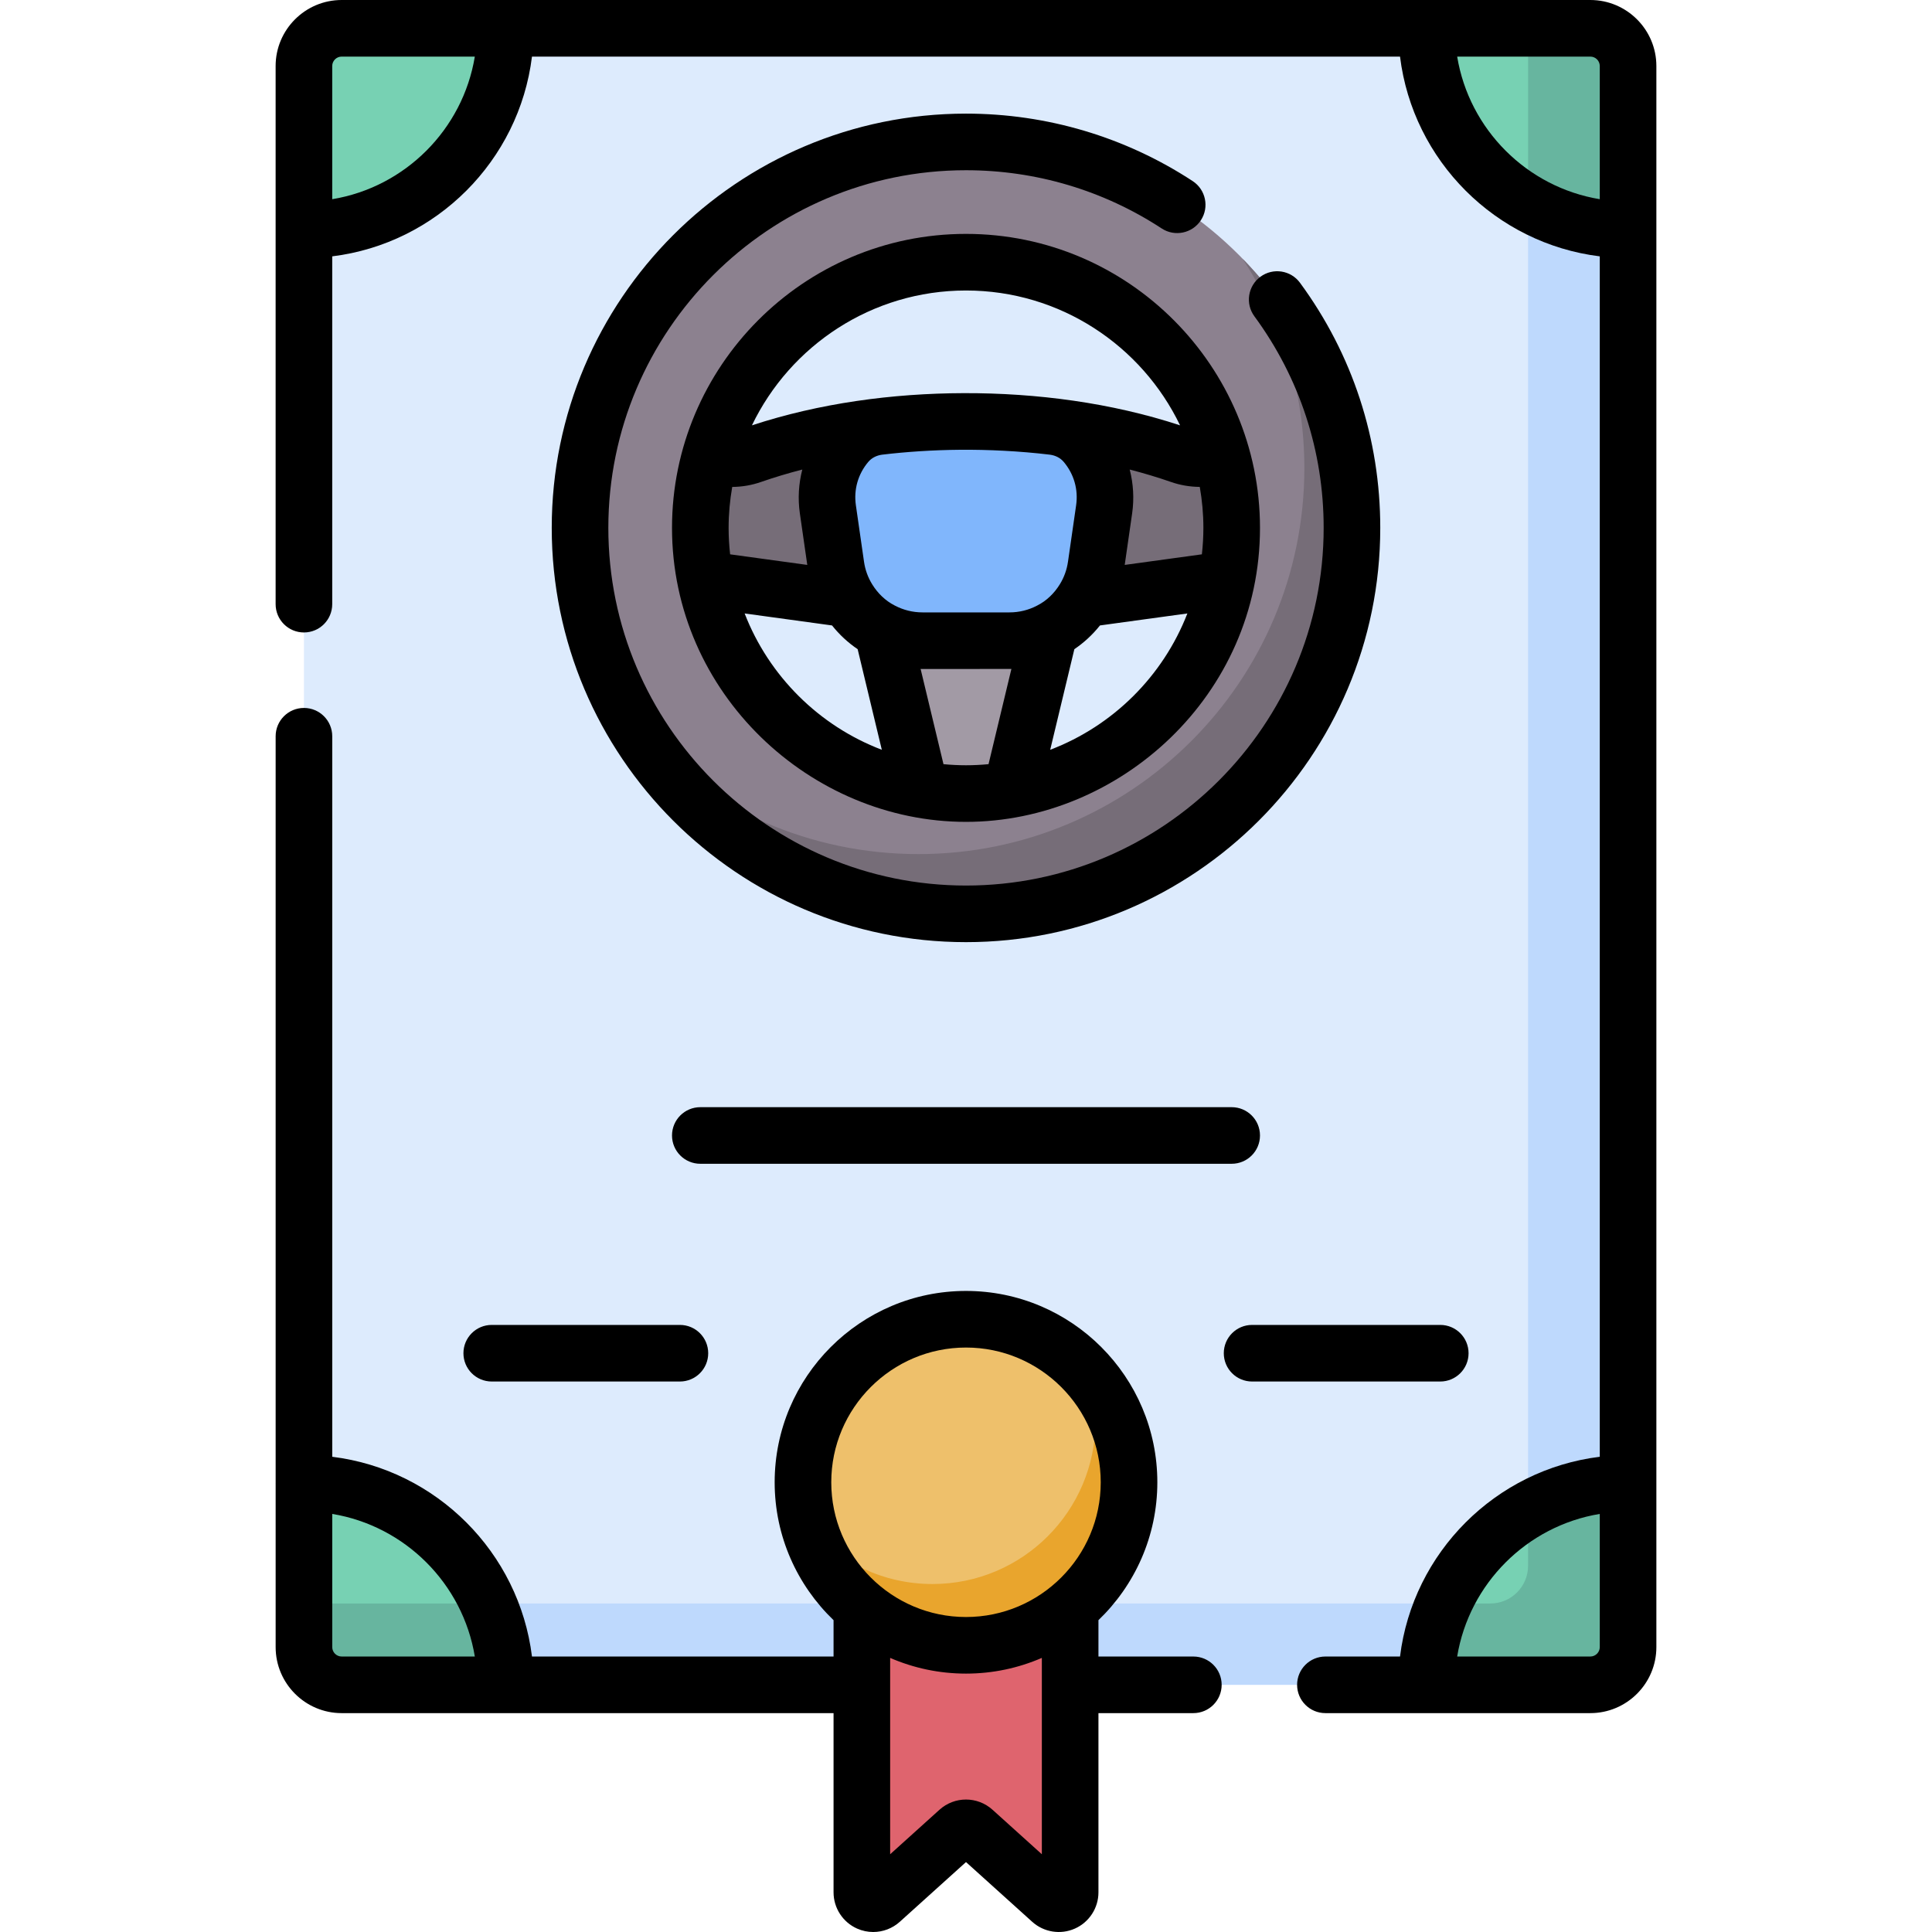<?xml version="1.0" encoding="UTF-8"?> <svg xmlns="http://www.w3.org/2000/svg" id="Capa_1" height="512" viewBox="0 0 512 512" width="512"><g><path d="m80.545 17.5v418.989c0 5.523 4.477 10 10 10h330.91c5.523 0 10-4.477 10-10v-418.989c0-5.523-4.477-10-10-10h-330.91c-5.523 0-10 4.477-10 10z" fill="#ddebfd"></path><path d="m421.455 7.5h-16.495v407.441c0 5.523-4.477 10-10 10h-314.415v11.547c0 5.523 4.477 10 10 10h330.91c5.523 0 10-4.477 10-10v-418.988c0-5.523-4.477-10-10-10z" fill="#bed9fd"></path><g fill="#77d1b3"><path d="m431.455 60.913v-43.413c0-5.523-4.477-10-10-10h-43.413c0 29.5 23.913 53.413 53.413 53.413z"></path><path d="m133.958 7.5h-43.413c-5.523 0-10 4.477-10 10v43.413c29.499 0 53.413-23.913 53.413-53.413z"></path><path d="m431.455 436.489v-43.413c-29.5 0-53.413 23.914-53.413 53.413h43.413c5.523 0 10-4.477 10-10z"></path><path d="m80.545 393.075v43.413c0 5.523 4.477 10 10 10h43.413c0-29.499-23.914-53.413-53.413-53.413z"></path></g><g fill="#67b59f"><path d="m80.545 424.941v11.547c0 5.523 4.477 10 10 10h43.413c0-7.67-1.629-14.955-4.54-21.547z"></path><path d="m404.959 414.941c0 5.523-4.477 10-10 10h-12.378c-2.911 6.592-4.54 13.878-4.54 21.547h43.413c5.523 0 10-4.477 10-10v-43.413c-9.645 0-18.685 2.57-26.495 7.042z"></path><path d="m421.455 7.5h-16.495v46.371c7.81 4.472 16.85 7.042 26.495 7.042v-43.413c0-5.523-4.477-10-10-10z"></path></g><path d="m278.567 503.717-20.547-18.538c-1.148-1.036-2.893-1.036-4.04 0l-20.547 18.538c-1.94 1.75-5.036.374-5.036-2.239v-92.896h55.205v92.896c.001 2.613-3.095 3.99-5.035 2.239z" fill="#df646e"></path><ellipse cx="256" cy="392.813" fill="#eec06b" rx="43.206" ry="43.206" transform="matrix(.486 -.874 .874 .486 -211.717 425.661)"></ellipse><path d="m288.587 364.462c1.121 3.845 1.734 7.907 1.734 12.114 0 23.862-19.344 43.206-43.206 43.206-13.009 0-24.667-5.758-32.587-14.854 5.239 17.963 21.817 31.092 41.472 31.092 23.862 0 43.206-19.344 43.206-43.206 0-10.853-4.011-20.763-10.619-28.352z" fill="#e9a52d"></path><g><path d="m229.939 150.987 17.132 71.321h17.858l17.132-71.321z" fill="#a29aa5"></path><path d="m341.074 132.868-6.116-21.195-5.524 5.312c-4.422 4.253-10.858 5.681-16.651 3.66-8.956-3.125-18.908-5.533-29.56-7.065-8.667-1.242-17.797-1.908-27.223-1.908s-18.556.666-27.223 1.908c-10.651 1.531-20.604 3.939-29.56 7.065-5.792 2.021-12.229.593-16.651-3.66l-5.524-5.312-6.116 21.195v18.505l63.636 8.735h42.875l63.636-8.735v-18.505z" fill="#766d78"></path><path d="m292.607 134.967-2.157 14.971c-.463 3.216-1.577 6.198-3.189 8.823-4.104 6.673-11.47 11.03-19.732 11.03h-23.057c-8.262 0-15.629-4.357-19.732-11.03-1.612-2.624-2.725-5.607-3.189-8.823l-2.157-14.971c-.942-6.56 1.083-12.781 4.99-17.408 2.155-2.551 5.239-4.129 8.555-4.527 7.411-.889 15.132-1.36 23.062-1.36s15.65.471 23.062 1.36c3.315.398 6.4 1.976 8.555 4.527 3.906 4.627 5.931 10.848 4.989 17.408z" fill="#80b6fc"></path><path d="m256 37.611c-56.489 0-102.282 45.793-102.282 102.282s45.793 102.281 102.282 102.281 102.282-45.793 102.282-102.282-45.793-102.281-102.282-102.281zm0 172.691c-38.886 0-70.409-31.523-70.409-70.409s31.523-70.41 70.409-70.41 70.409 31.523 70.409 70.409-31.523 70.41-70.409 70.41z" fill="#8c818f"></path><path d="m329.342 68.611c10.327 15.976 16.325 35.012 16.325 55.45 0 56.489-45.793 102.282-102.282 102.282-28.768 0-54.757-11.882-73.342-31 18.215 28.179 49.906 46.832 85.957 46.832 56.489 0 102.282-45.793 102.282-102.282 0-27.721-11.033-52.861-28.94-71.282z" fill="#766d78"></path></g><g><path d="m421.457 0h-330.914c-9.65 0-17.5 7.851-17.5 17.5v142.609c0 4.143 3.357 7.5 7.5 7.5s7.5-3.357 7.5-7.5v-92.173c27.6-3.406 49.529-25.335 52.936-52.936h230.042c3.406 27.6 25.335 49.529 52.936 52.936v318.123c-27.6 3.406-49.529 25.335-52.936 52.936h-19.774c-4.143 0-7.5 3.357-7.5 7.5s3.357 7.5 7.5 7.5h70.21c9.65 0 17.5-7.851 17.5-17.5v-418.995c0-9.649-7.851-17.5-17.5-17.5zm-333.414 52.791v-35.291c0-1.379 1.121-2.5 2.5-2.5h35.291c-3.189 19.318-18.472 34.602-37.791 37.791zm298.123-37.791h35.291c1.379 0 2.5 1.121 2.5 2.5v35.291c-19.319-3.189-34.602-18.473-37.791-37.791zm35.291 423.994h-35.291c3.189-19.318 18.473-34.602 37.791-37.791v35.291c0 1.379-1.121 2.5-2.5 2.5z"></path><path d="m316.251 438.995h-25.151v-9.635c9.608-9.233 15.606-22.196 15.606-36.541 0-27.959-22.746-50.707-50.706-50.707s-50.706 22.746-50.706 50.706c0 14.345 5.998 27.309 15.606 36.542v9.636h-79.921c-3.406-27.599-25.333-49.528-52.931-52.936v-190.948c0-4.143-3.357-7.5-7.5-7.5s-7.5 3.357-7.5 7.5v197.871c0 .033-.005.064-.005.097s.004.064.005.097v43.318c0 9.65 7.851 17.5 17.5 17.5h130.352v47.491c0 4.151 2.45 7.923 6.243 9.609 1.368.608 2.821.905 4.264.905 2.555 0 5.078-.93 7.046-2.705l17.547-15.829 17.546 15.828c3.08 2.779 7.52 3.486 11.311 1.801 3.793-1.686 6.243-5.457 6.243-9.609v-47.491h25.151c4.143 0 7.5-3.357 7.5-7.5s-3.357-7.5-7.5-7.5zm-228.203-2.5v-35.291c19.316 3.19 34.598 18.474 37.786 37.791h-35.286c-1.379 0-2.5-1.121-2.5-2.5zm167.952-79.383c19.688 0 35.706 16.018 35.706 35.707 0 19.688-16.018 35.706-35.706 35.706s-35.706-16.018-35.706-35.707c0-19.688 16.018-35.706 35.706-35.706zm20.1 134.283-13.048-11.771c-4.021-3.637-10.084-3.637-14.095-.008l-13.057 11.779v-52.035c6.167 2.674 12.962 4.164 20.1 4.164s13.933-1.49 20.1-4.164z"></path><path d="m389.185 358.617c0-4.143-3.357-7.5-7.5-7.5h-49.868c-4.143 0-7.5 3.357-7.5 7.5s3.357 7.5 7.5 7.5h49.868c4.142 0 7.5-3.358 7.5-7.5z"></path><path d="m122.815 358.617c0 4.143 3.357 7.5 7.5 7.5h49.868c4.143 0 7.5-3.357 7.5-7.5s-3.357-7.5-7.5-7.5h-49.868c-4.142 0-7.5 3.357-7.5 7.5z"></path><path d="m256 61.984c-43.193 0-77.91 35.238-77.91 77.909 0 43.881 36.743 77.91 77.91 77.91 40.684 0 77.91-33.486 77.91-77.91 0-42.683-34.729-77.909-77.91-77.909zm0 15.001c24.962 0 46.572 14.614 56.731 35.734-18.222-5.98-37.974-8.581-57.307-8.532-18.971.055-38.272 2.665-56.154 8.532 10.158-21.121 31.768-35.734 56.73-35.734zm62.91 62.909c0 2.37-.144 4.706-.4 7.009l-20.45 2.806 1.97-13.673c.562-3.913.319-7.854-.648-11.602 3.761.97 7.41 2.062 10.916 3.284 2.474.868 5.064 1.298 7.654 1.317.618 3.531.958 7.155.958 10.859zm-125.82 0c0-3.701.34-7.323.956-10.851 2.589-.019 5.174-.453 7.642-1.319 3.512-1.224 7.166-2.317 10.929-3.288-.966 3.749-1.21 7.689-.647 11.603l1.969 13.671-20.449-2.806c-.257-2.304-.4-4.64-.4-7.01zm44.112 20.618c-.034-.017-.067-.035-.101-.052-2.433-1.238-4.478-3.196-5.971-5.622-1.125-1.831-1.851-3.838-2.157-5.967l-2.156-14.968c-.602-4.189.568-8.274 3.296-11.503.877-1.037 2.167-1.706 3.636-1.902 6.247-.751 13.435-1.244 20.729-1.302 7.34-.058 15.685.33 23.776 1.303 1.468.196 2.757.865 3.633 1.901 2.728 3.23 3.898 7.314 3.298 11.5l-2.158 14.972c-.306 2.128-1.031 4.135-2.153 5.961-1.497 2.434-3.545 4.4-5.987 5.634-.018.009-.035.018-.052.027-2.209 1.163-4.699 1.799-7.305 1.799h-23.057c-2.593 0-5.071-.631-7.271-1.781zm-39.866 2.06 23.165 3.179c1.954 2.461 4.245 4.569 6.785 6.29l6.403 26.661c-16.643-6.335-29.916-19.537-36.353-36.13zm52.695 39.941-6.06-25.236c.167.003.333.016.501.016 0 0 23.391-.013 23.558-.016l-6.06 25.236c-1.966.186-3.955.291-5.969.291s-4.004-.105-5.97-.291zm28.281-3.811 6.403-26.662c2.539-1.721 4.83-3.829 6.784-6.289l23.166-3.179c-6.438 16.593-19.711 29.795-36.353 36.13z"></path><path d="m316.076 47.993c-17.864-11.699-38.638-17.882-60.076-17.882-60.534 0-109.783 49.249-109.783 109.783s49.249 109.783 109.783 109.783 109.783-49.249 109.783-109.783c0-23.561-7.355-46.022-21.269-64.953-2.453-3.339-7.148-4.056-10.485-1.602-3.338 2.453-4.055 7.147-1.602 10.485 12.008 16.338 18.355 35.727 18.355 56.07 0 52.263-42.519 94.783-94.783 94.783s-94.783-42.519-94.783-94.783 42.521-94.783 94.784-94.783c18.511 0 36.443 5.336 51.857 15.431 3.465 2.269 8.113 1.3 10.384-2.165 2.27-3.466 1.3-8.115-2.165-10.384z"></path><path d="m326.41 293.413h-140.82c-4.143 0-7.5 3.357-7.5 7.5s3.357 7.5 7.5 7.5h140.82c4.143 0 7.5-3.357 7.5-7.5s-3.357-7.5-7.5-7.5z"></path></g></g></svg> 